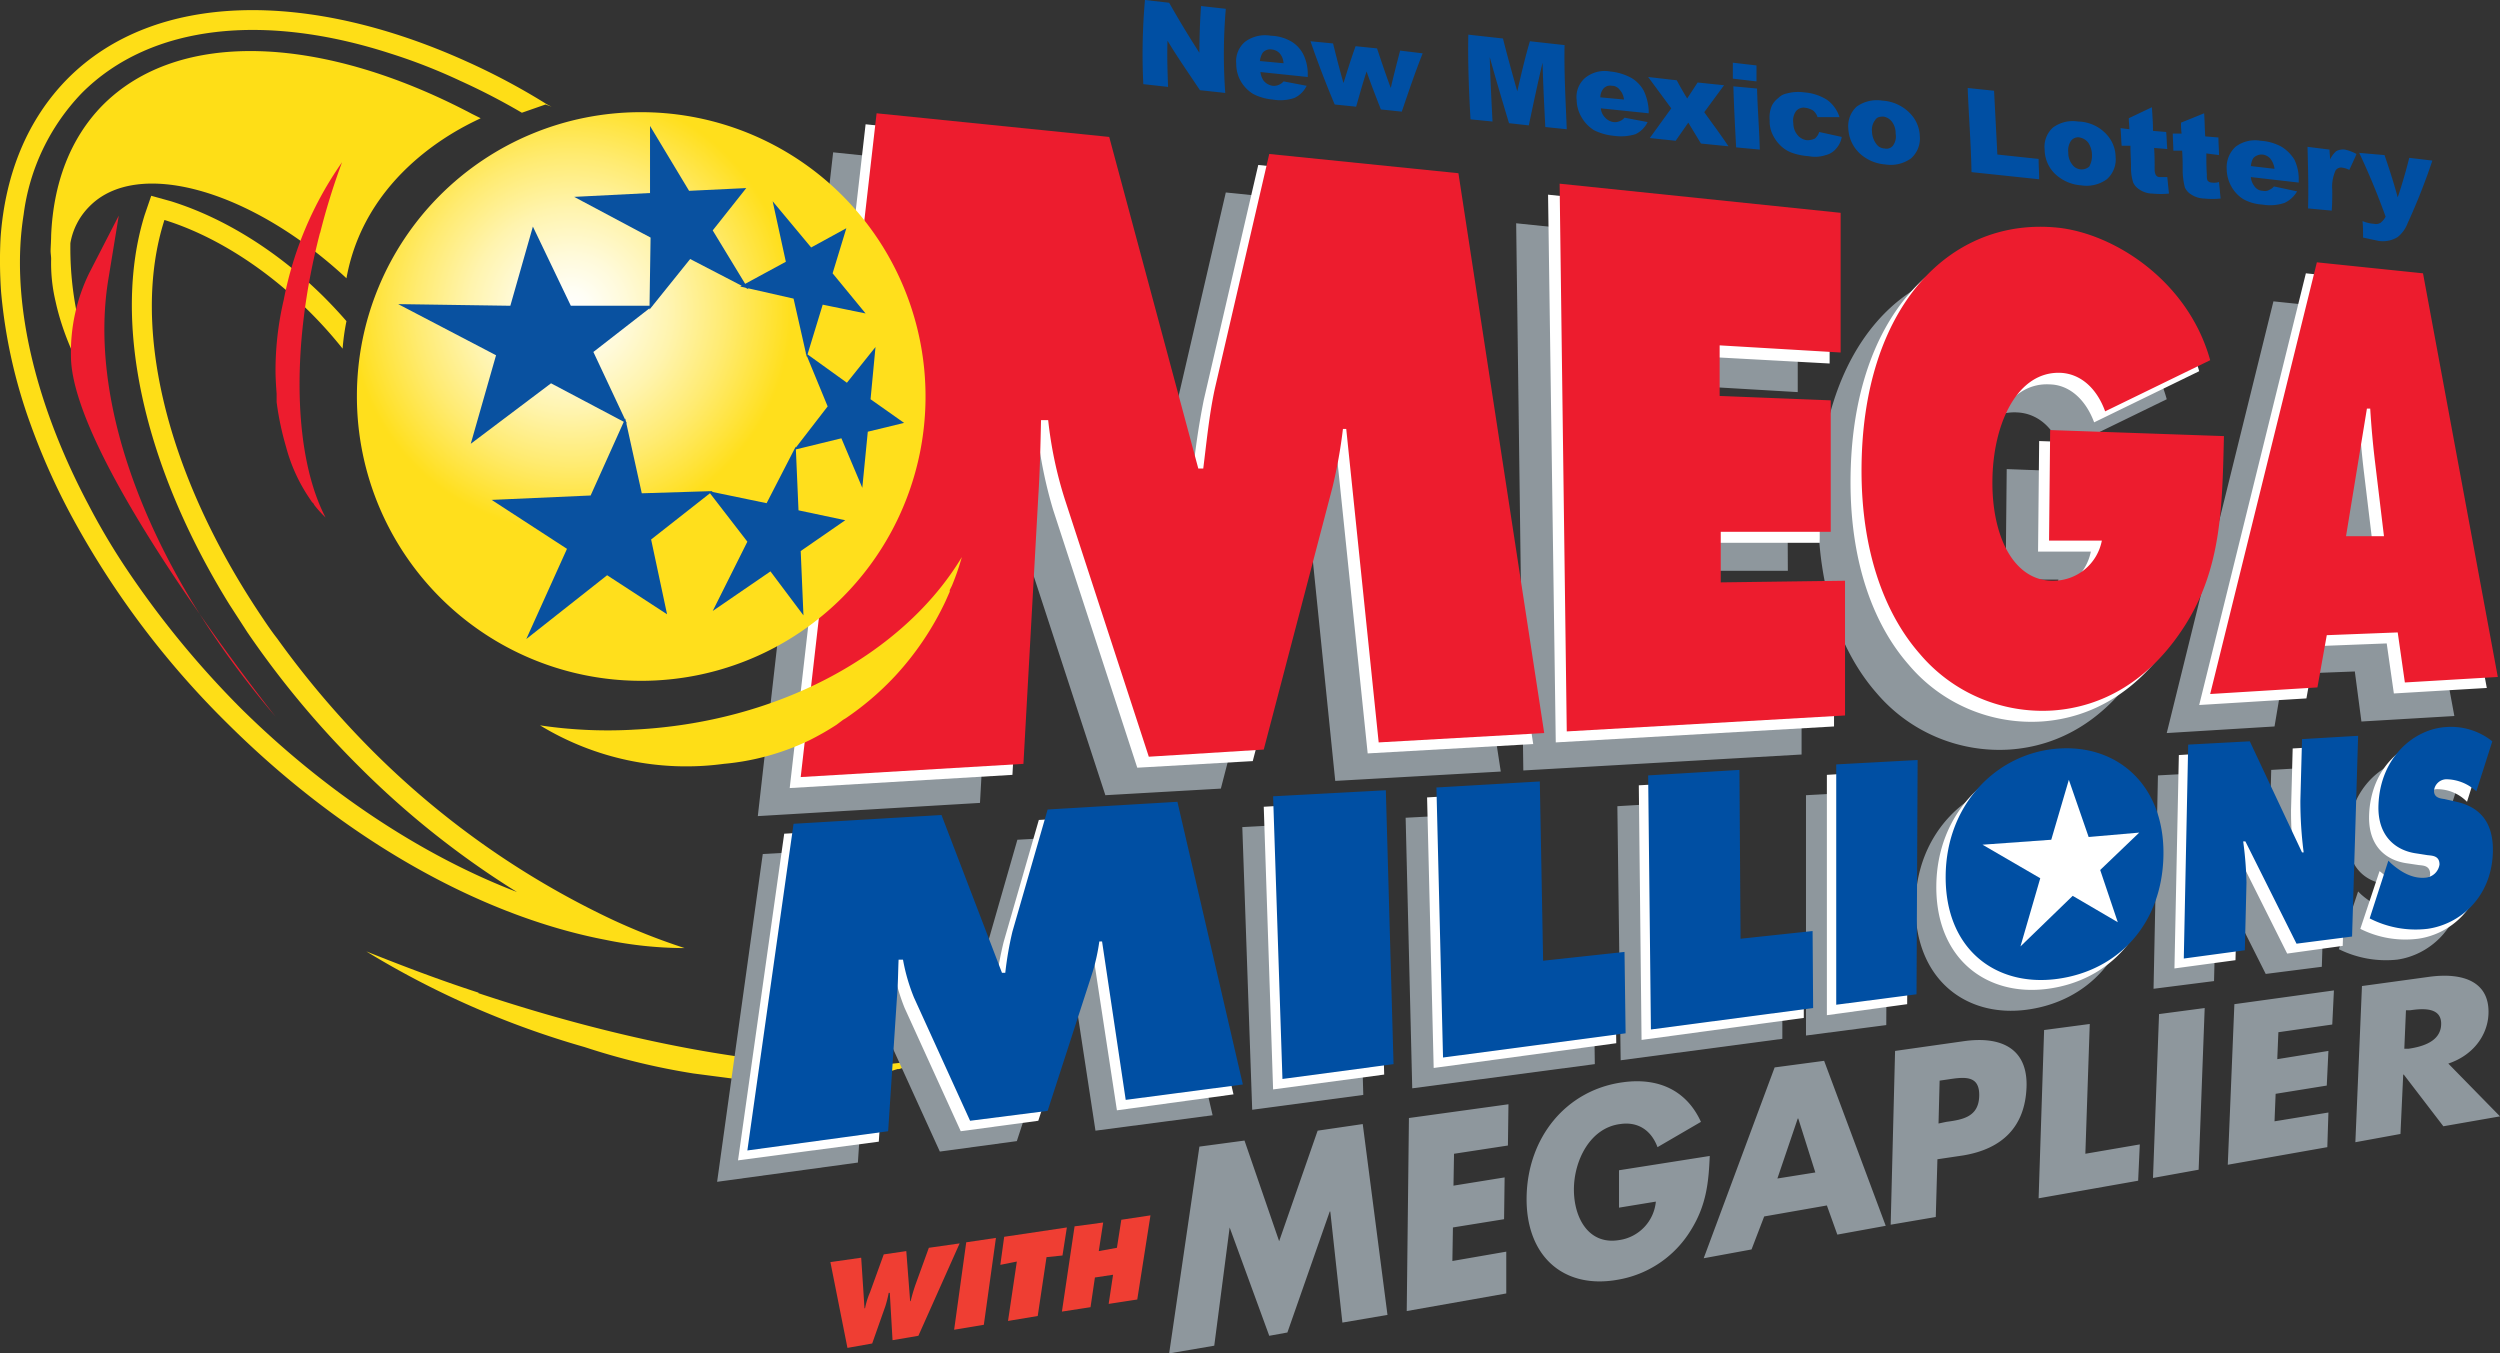 <svg xmlns="http://www.w3.org/2000/svg" viewBox="0 0 454.6 246.1"><rect x="0" y="0" width="454.6" height="246.1" fill="#333333" stroke="none"/><defs><radialGradient id="a" cx="103.8" cy="56.42" r="40.17" gradientUnits="userSpaceOnUse"><stop offset="0" stop-color="#fff"/><stop offset=".09" stop-color="#fffef5"/><stop offset=".25" stop-color="#fffada"/><stop offset=".46" stop-color="#fff4ae"/><stop offset=".7" stop-color="#ffeb71"/><stop offset=".97" stop-color="#ffe024"/><stop offset="1" stop-color="#ffdf1c"/></radialGradient><style>.a{fill:#fede17}.b{fill:#8e979d}.c{fill:#fff}.d{fill:#ed1c2e}.e{fill:#004fa3}.f{fill:#ef3e33}</style></defs><path class="a" d="M87 180.5c-7.1-2.3-13.9-4.9-20.4-7.5a160.8 160.8 0 0039.7 17.4 126.4 126.4 0 0019.8 4.8l6.9.9 1.6.2h.6a90.9 90.9 0 0012.6.5 50.8 50.8 0 0014.1-2l1.3-.4h.3l.6-.2a16.6 16.6 0 003.3-1.5c-16.6 3.2-47.1-1-80.4-12.1"/><path class="b" d="M151.5 27.7l42.3 4.4L210 92.3h1a135.1 135.1 0 012-14.6l9.9-42.7 34.4 3.5 15.6 101.8-30.1 1.7-5.8-57h-.6c-.6 3.5-1.1 7.1-2 10.5L222 143.4l-21 1.2-15.3-46.8a79.1 79.1 0 01-3-14.3h-1.3c-.1 4.6-.2 9.3-.5 13.9l-2.7 48.6-40.4 2.4zM275.7 40.6l51.2 5.3v25.4L304.8 70l.1 9.1 20.1.9.1 23.8H305l.1 9.2 22.5-.3v24.5l-50.6 2.9-1.3-99.5zM396.6 86.5c-.4 13-.6 23.9-7.1 34.2s-15.1 15-24.1 15.6a29.3 29.3 0 01-24.1-10.2c-6.6-7.5-10.7-18.8-10.7-33.3 0-29.9 16.1-46.3 35.8-44.2 10.2 1.1 23.6 9.6 27.6 24l-19.1 9.3c-1.5-4.3-4.5-6.7-8-6.9-7.9-.5-12.4 9-12.5 19.5s4.1 18.4 11.3 18.3a9.1 9.1 0 008.6-7.4h-9.6l.2-20.1zM418.8 104.6l3.7-23.2h.6c.3 3.2.5 6.5.9 9.8l1.7 13.3zm-3.6 18l13-.5 1.2 9.1 16.9-1-13.6-73.4-19.3-2-19.4 78.5 19.6-1.2zM225.9 150.4l20.6-1.1 1.4 49.8-20.2 2.7-1.8-51.4zM255.6 148.7l18.9-1 .5 32.6 14.8-1.6.2 14.8-33.2 4.4-1.2-49.2zM294.1 146.6l16.7-1 .2 30.7 13.1-1.4v14l-29.4 3.9-.6-46.2zM328.4 144.6l14.8-.8-.2 42.6-14.6 1.9v-43.7zM368.9 155.2c4.1-.4 6.6 3 6.5 7.3s-2.8 7.9-6.7 8.4-6.7-2.5-6.6-7.2 2.7-8.2 6.8-8.5m.2-13.5c-11.2.6-20.8 9.8-20.8 23.1s9.2 20.3 20.3 18.8 19.1-10 19.3-22.6-8.1-19.9-18.8-19.3M392.4 141l11.2-.6 9.5 20.2h.3a57.8 57.8 0 01-.7-9.4l.3-11.2 10.3-.6-1.1 36.4-10.2 1.3-9.3-18.5h-.3a48.1 48.1 0 01.5 7.5l-.3 12.3-11 1.4zM428.8 162.1l.5.5c1.8 1.6 3.9 2.8 6.2 2.5s2.5-.7 2.5-2.3-1.2-1.6-2.1-1.8l-2-.2c-3.9-.5-7.1-3.2-6.9-8.9.2-8.6 6.5-13.8 12.4-14.1a12 12 0 018.3 2.6l-2.9 9.1c-1.6-1.3-3.4-2.4-5.5-2.2a2.3 2.3 0 00-2.2 2.1c0 1.3 1.2 1.4 1.9 1.5l2.2.5c4 .9 6.8 3.4 6.6 9.3-.4 8.2-6.2 13-11.9 13.8a19.3 19.3 0 01-10.6-1.9zM138.7 155.3l27-1.5 11 28.7h.6a47 47 0 011.3-7.5l6.4-22.3 23.6-1.3 11.9 51.4-21.3 2.8-4.4-28.8h-.4a35 35 0 01-1.3 5.6l-8.2 25.1-14 1.9-10.2-22.4a28.6 28.6 0 01-2-6.9h-.8l-.3 6.9-1.6 24.4-25.6 3.5z"/><path class="c" d="M157.4 22.6l42.3 4.3 16.2 60.3h.9a136.8 136.8 0 012.1-14.5l9.9-42.7 34.4 3.5 15.6 101.8-30.1 1.7-5.9-57h-.6a90.2 90.2 0 01-1.9 10.6l-12.5 47.8-21 1.2-15.3-46.9a80.6 80.6 0 01-2.9-14.3h-1.3c-.1 4.6-.3 9.3-.5 13.9l-2.7 48.6-40.5 2.4zM281.5 35.4l51.2 5.3v25.4l-22-1.2V74l20.2.9v23.8h-20v9.2l22.6-.3v24.5l-50.6 2.9-1.4-99.6zM402.4 81.3c-.4 13.1-.5 24-7 34.3s-15.2 15-24.2 15.6a29.2 29.2 0 01-24.1-10.3c-6.5-7.4-10.6-18.7-10.6-33.2 0-29.9 16.1-46.3 35.7-44.2 10.3 1.1 23.7 9.6 27.7 24l-19.1 9.3c-1.6-4.3-4.6-6.8-8-6.9-7.9-.5-12.4 9-12.5 19.5s4.1 18.4 11.2 18.3a9.2 9.2 0 008.7-7.4h-9.6l.2-20.1zM424.6 99.5l3.8-23.2h.6q.3 5 .9 9.9l1.6 13.3zm-3.5 18l12.9-.5 1.3 9.1 16.9-1-13.6-73.4-19.3-2-19.4 78.5 19.5-1.2z"/><path class="d" d="M159.4 20.6l42.3 4.3 16.2 60.3h.9c.6-4.8 1.1-9.9 2.1-14.5l9.9-42.7 34.4 3.5 15.6 101.8-30.1 1.7-5.9-57h-.6a90.2 90.2 0 01-1.9 10.6l-12.5 47.7-20.9 1.3-15.3-46.9a72.9 72.9 0 01-3-14.3h-1.3c-.1 4.6-.2 9.3-.5 13.9l-2.7 48.6-40.5 2.4zM283.6 33.4l51.1 5.3v25.4l-22-1.3V72l20.2.8v23.9h-20v9.2l22.6-.3v24.5l-50.6 2.9-1.3-99.6zM404.4 79.3c-.3 13.1-.5 24-7 34.3s-15.2 15-24.2 15.6a29.2 29.2 0 01-24.1-10.3c-6.5-7.4-10.6-18.8-10.6-33.3 0-29.8 16.1-46.2 35.7-44.2 10.3 1.1 23.7 9.7 27.7 24.1l-19.1 9.3c-1.6-4.4-4.6-6.8-8-7-7.9-.4-12.4 9.1-12.5 19.6s4.1 18.4 11.2 18.2a9 9 0 008.7-7.3h-9.6l.2-20.1zM426.6 97.5l3.8-23.2h.6q.3 5 .9 9.9l1.6 13.3zm-3.5 18l12.9-.5 1.3 9.1 16.9-1-13.6-73.4-19.3-2-19.4 78.5 19.5-1.2z"/><path class="a" d="M.1 43.3c.8-11.5 4.8-21.5 12.2-29 15.9-16 43.9-16.1 72.6-3.1A121.5 121.5 0 0199.5 19l.8.4-1.1-.4-4.3 1.5a119.5 119.5 0 00-11.2-5.8 102.3 102.3 0 00-12.8-5c-22.6-7.3-43.4-5.4-56 7.2A39 39 0 004.3 39a54.2 54.2 0 00-.6 5.8c-.7 14.1 3.7 30.6 12.4 47a123.7 123.7 0 006.8 11.5 169.6 169.6 0 0021 25.6C59.2 144 76.8 155.6 94 162.2a159.6 159.6 0 01-28.7-22.8A168.4 168.4 0 0145 115l-3.3-5.1C26.1 84.7 20.3 58.5 26.3 39.1l1.2-3.5 3.6 1c9.3 2.9 19.1 8.8 27.7 17.3q2.3 2.3 4.2 4.5a40.1 40.1 0 00-.7 5 78 78 0 00-6.1-6.8C47.9 48.4 38.6 42.7 29.9 40c-6.2 19.4.4 46.2 17.4 71.7 1 1.5 2 3 3.1 4.4a166.3 166.3 0 0017.5 20.6 155.2 155.2 0 0043.6 30.6 116.5 116.5 0 0013 5.1 71.9 71.9 0 01-14.4-1.5c-22.9-4.4-47.7-18.4-68.8-39.4a159.6 159.6 0 01-28.1-37.3A123 123 0 015.5 77 94.7 94.7 0 01.2 53.1a80.5 80.5 0 01-.1-9.8"/><path class="a" d="M9.3 42.8c.4-9.4 3.4-17.5 9.2-23.5C32.5 5 58.9 6.5 85.8 20.7l1.6.8c-1.2.7-20.7 8.6-24.4 29.1-17.3-16.1-38.1-22-46.8-13a12.4 12.4 0 00-3.4 6.6 59.7 59.7 0 002.4 17.7 93.9 93.9 0 005.6 14.9c-5.6-7.4-9.2-15.1-10.7-22a30.1 30.1 0 01-.8-7.7c0-.5-.1-1-.1-1.5s.1-1.9.1-2.8"/><path class="d" d="M16.2 49.7l5.4-10.5-1.9 11.6c-3.8 23.1 7.6 52.8 30.4 79.5 0 0-37.2-46.7-37.2-65.6a32.8 32.8 0 013.3-15"/><path class="a" d="M114.9 132.7a83.5 83.5 0 01-16.7-.8 51.1 51.1 0 0033.4 7 45.2 45.2 0 0015.4-4.2 48.8 48.8 0 005.1-2.9l1.2-.9.5-.3a52.7 52.7 0 008.9-7.6 53.5 53.5 0 009.2-13.6l.8-1.8v-.3l.4-.8a45.6 45.6 0 001.8-5.2c-10.5 17.5-33.3 30.2-60.1 31.4"/><path class="d" d="M58.2 42.4a121.5 121.5 0 014-12.9 65 65 0 00-10.6 25 56.4 56.4 0 00-1.5 12.7c0 1.6.1 3 .2 4.4v1.5a52.7 52.7 0 001.7 8.1 30.6 30.6 0 004.2 9.3l.6.9h.1l.3.5a20.9 20.9 0 002 2.2c-5.7-10.9-6.5-30.7-1-51.8"/><path class="c" d="M229.8 146.7l20.6-1.2 1.3 49.9-20.2 2.7-1.7-51.4zM259.5 145l18.8-1.1.6 32.6 14.8-1.6.2 14.8-33.2 4.5-1.2-49.2zM298 142.8l16.6-.9.2 30.7 13.2-1.5v14l-29.5 4-.5-46.3zM332.2 140.9l14.8-.9-.2 42.6-14.6 2v-43.7zM372.8 151.4c4.1-.3 6.6 3 6.5 7.3s-2.8 8-6.7 8.4-6.8-2.4-6.7-7.1 2.7-8.3 6.9-8.6m.2-13.5c-11.2.6-20.8 9.9-20.9 23.2s9.2 20.2 20.3 18.7 19.1-10 19.4-22.5-8.1-20-18.8-19.4M396.2 137.3l11.2-.7 9.5 20.2h.3a74.2 74.2 0 01-.6-9.4l.3-11.3 10.3-.6L426 172l-10.1 1.4-9.3-18.6h-.3a66.1 66.1 0 01.5 7.6l-.3 12.2-11.1 1.5zM432.7 158.4l.5.4c1.7 1.6 3.8 2.9 6.1 2.6a2.7 2.7 0 002.6-2.4c0-1.6-1.2-1.6-2.1-1.7l-2-.3c-3.9-.5-7.2-3.1-7-8.8.3-8.7 6.5-13.8 12.5-14.2a12.2 12.2 0 018.2 2.6l-2.9 9.2a7.6 7.6 0 00-5.5-2.3 2.2 2.2 0 00-2.1 2.1c-.1 1.3 1.1 1.4 1.9 1.6l2.1.4c4.1.9 6.8 3.5 6.6 9.3-.3 8.2-6.1 13-11.9 13.8a18.2 18.2 0 01-10.5-1.8zM142.6 151.6l27-1.5 10.9 28.7h.6a70.2 70.2 0 011.4-7.5l6.4-22.2 23.5-1.4 11.9 51.3-21.2 2.9-4.4-28.8h-.4a54.7 54.7 0 01-1.3 5.5l-8.2 25.2-14.1 1.9-10.2-22.4a35.9 35.9 0 01-2-6.9h-.8c-.1 2.2-.1 4.6-.3 6.8l-1.6 24.4-25.6 3.4z"/><path class="e" d="M231.5 144.8l20.5-1.1 1.4 49.8-20.2 2.7-1.7-51.4zM261.2 143.2l18.8-1.1.6 32.6 14.8-1.6.2 14.8-33.2 4.4-1.2-49.1zM299.7 141l16.6-1 .2 30.7 13.1-1.4.1 14-29.5 3.9-.5-46.2zM333.9 139l14.8-.8-.2 42.6-14.6 1.9V139zM397.9 135.4l11.2-.6 9.5 20.2h.3a71.9 71.9 0 01-.6-9.4l.3-11.2 10.2-.6-1.1 36.5-10.1 1.3-9.3-18.6h-.4a64.9 64.9 0 01.6 7.5l-.3 12.3-11.1 1.5zM434.3 156.5l.5.5c1.8 1.6 3.9 2.8 6.2 2.6a2.8 2.8 0 002.6-2.4c0-1.6-1.3-1.6-2.2-1.7l-1.9-.3c-3.9-.5-7.2-3.2-7-8.8.3-8.7 6.5-13.9 12.4-14.2a12 12 0 018.3 2.6l-2.9 9.1a8.2 8.2 0 00-5.5-2.2 2.3 2.3 0 00-2.2 2.1c0 1.3 1.2 1.4 1.9 1.5l2.2.5c4 .9 6.8 3.5 6.6 9.3-.3 8.2-6.1 13-11.9 13.8a18.3 18.3 0 01-10.5-1.9zM144.3 149.8l26.9-1.6 11 28.7h.6a61.8 61.8 0 011.3-7.5l6.4-22.2 23.6-1.4 11.9 51.4-21.3 2.8-4.3-28.8h-.5a36.1 36.1 0 01-1.2 5.5l-8.2 25.3-14.1 1.8-10.2-22.4a34 34 0 01-2-6.9h-.8c-.1 2.3-.1 4.6-.3 6.9l-1.6 24.3-25.6 3.5zM374.6 136.1c-11.1.6-20.7 9.8-20.8 23.2s9.2 20.2 20.3 18.7 19.1-10 19.3-22.5-8.1-20-18.8-19.4"/><path class="c" d="M373 152.7l3.2-10.9 3.6 10.4 9.2-.8-7.1 6.8 3.2 9.5-8.2-4.8-9.5 9.2 3.6-12.4-10.5-6.1 12.5-.9z"/><path class="b" d="M218.1 208.5l8.2-1.1 6.3 18.3 7-20.1 8.2-1.2 4.5 34.7-8.2 1.4-2.2-20.2h-.1l-7.7 22-3.3.6-7.2-19.7-2.8 21.5-8.2 1.4 5.5-37.6zM264.4 209.8l-.1 5.8 9.3-1.5-.1 7.6-9.3 1.5-.1 6.1 9.8-1.7v7.6l-18.1 3.2.4-35.1 18.1-2.5-.1 7.5-9.8 1.5zM310.9 210.2c-.2 4.8-.6 9-3.5 13.6a19.3 19.3 0 01-13.2 8.9c-9.9 1.8-16.8-4.3-16.6-15.1s7.2-19.4 17.5-20.8c6.5-.9 11.6 1.5 14.2 7.2l-7.9 4.6c-1.1-3-3.5-4.7-6.8-4.2-5.5.7-8.4 6.7-8.4 11.9s2.7 10.1 8.2 9.2a7.8 7.8 0 006.7-7l-6.7 1.1v-6.8zM320.8 221.2l-2.3 6-8.7 1.6 12.9-34.7 9-1.2 11.2 30-8.8 1.6-1.9-5.3zm6.2-17.8h-.1l-3.7 10.9 6.9-1.1zM344.6 191.1l12.7-1.8c6.8-.9 11.5 1.5 11.2 8.5s-4.3 11.1-11.5 12.3l-4.7.7-.3 10.5-8.2 1.4zm7.9 13.2l1.4-.3c3-.4 5.9-.9 6-4.7s-2.6-3.5-5.8-3l-1.4.2zM379.2 209.8l9.9-1.7-.3 6.6-18.1 3.2 1-30.6 8.3-1.1-.8 23.6zM399.8 212.7l-8.3 1.5 1.1-29.8 8.3-1.1-1.1 29.4zM414.3 187.7l-.2 4.9 9.3-1.5-.3 6.3-9.3 1.5-.2 5 9.8-1.6-.2 6.3-18.1 3.2 1.2-29.2 18.1-2.5-.3 6.2-9.8 1.4zM454.6 203l-10.3 1.8-7.2-9.4h-.1l-.5 10.8-8.2 1.5 1.2-28.4 12.4-1.7c6.3-.8 10.9 1.1 10.6 6.9-.2 3.8-2.8 7.4-7.3 8.9zm-17.4-12.3h.8c2.7-.4 5.8-1.4 5.9-4.4s-2.9-3-5.6-2.6h-.8z"/><path class="f" d="M156.6 228.7l.6 9.2h.1a14 14 0 01.9-2.9l2.5-6.9 4.1-.6.7 9.1h.1c.2-.9.5-1.9.8-2.8l2.5-6.9 5.6-.8-7.5 16.8-4.7.8-.5-8.6h-.2a21 21 0 01-.6 2.4l-2.4 6.8-4.5.8-3.1-15.6zM175.7 225.9l5.4-.8-2.2 15.8-5.4.9 2.2-15.9zM182.6 224.9l11.4-1.7-.8 5.1-2.9.3-1.6 10.7-5.4.9 1.6-10.8-3 .6.7-5.1zM195.4 223l5.2-.7-.8 5.2 3.3-.6.8-5.1 5.3-.8-2.4 15.3-5.2.8.8-5.3-3.3.5-.8 5.4-5.2.8 2.3-15.5z"/><path d="M64.9 72a51.7 51.7 0 1051.6-51.6A51.6 51.6 0 0064.9 72z" fill="url(#a)"/><path class="e" d="M208.2 0l4.4.5c1.7 3 3.5 6 5.5 9.1 0-2.8.1-5.7.3-8.5l4.5.5a97.7 97.7 0 00-.1 15.3l-4.6-.5c-2-3-4.1-6-5.9-9-.1 2.8 0 5.6.1 8.4l-4.5-.5a111.7 111.7 0 01.3-15.3zM237.8 14l-8.6-.9a3.4 3.4 0 00.6 1.6 2.6 2.6 0 001.6.9 2.2 2.2 0 001.2-.2 2.1 2.1 0 00.8-.6l4.2.8a4.7 4.7 0 01-2.2 2.2 8 8 0 01-4 .3 9.7 9.7 0 01-3.5-1 6.6 6.6 0 01-2.2-2.2 6.3 6.3 0 01-.9-3.3 4.6 4.6 0 011.6-4 6.1 6.1 0 014.7-1.1 7.8 7.8 0 013.8 1.1 5.8 5.8 0 012.1 2.3 8.1 8.1 0 01.8 3.7zm-4.4-2.5a3 3 0 00-.7-1.8 2.3 2.3 0 00-1.4-.7 1.8 1.8 0 00-1.7.6 3.7 3.7 0 00-.5 1.5zM238.3 7.5l4.1.4c.6 2.4 1.2 4.8 1.9 7.2.7-2.2 1.4-4.5 2.2-6.7l3.9.4c.8 2.4 1.6 4.8 2.5 7.2.5-2.2 1.1-4.5 1.7-6.8l4.1.5c-1.4 3.5-2.6 7.1-3.8 10.6l-3.8-.4c-.9-2.3-1.8-4.6-2.6-6.9-.7 2.1-1.3 4.3-1.9 6.4l-3.9-.4c-1.6-3.8-3.1-7.7-4.4-11.5zM267 6.3l6.3.7c.8 3.2 1.7 6.4 2.6 9.6.7-3 1.4-6.1 2.3-9.1l6.3.7c-.1 5.1.2 10.2.4 15.3l-3.9-.4c-.2-3.9-.4-7.8-.5-11.7-.9 3.8-1.7 7.6-2.5 11.4l-3.6-.4c-1.2-4-2.4-8-3.5-12 .1 3.9.3 7.8.5 11.7l-4-.4c-.3-5.2-.5-10.3-.4-15.4zM299.8 20.6l-8.7-.9a2.6 2.6 0 00.7 1.6 2.6 2.6 0 001.6.9 2.2 2.2 0 001.2-.2 2.1 2.1 0 00.8-.6l4.2.8a4.7 4.7 0 01-2.2 2.2 9 9 0 01-3.9.3 10.3 10.3 0 01-3.6-1 6.6 6.6 0 01-2.2-2.2 6.4 6.4 0 01-1-3.3 4.6 4.6 0 011.5-4 5.6 5.6 0 014.6-1.2 10 10 0 013.9 1.2 6.1 6.1 0 012.2 2.3 9.5 9.5 0 01.9 3.6zm-4.5-2.5a3 3 0 00-.8-1.8 1.7 1.7 0 00-1.4-.7 1.6 1.6 0 00-1.6.6 2.6 2.6 0 00-.5 1.5zM299.7 14l5.2.6c.6 1.1 1.2 2.2 1.9 3.3l1.9-2.9 4.8.5-3.6 4.9c1.5 2.1 3 4.1 4.4 6.2l-5-.5-2.3-3.8-2.3 3.3-4.7-.5 3.9-5.4zM315.2 15.7l4.3.4c.1 3.7.4 7.4.5 11.1l-4.3-.4c-.2-3.7-.4-7.4-.5-11.1zm-.1-4.3l4.3.5v2.9l-4.3-.5zM330.8 24l4.1.9a4.1 4.1 0 01-1 2.1 3.5 3.5 0 01-1.9 1.2 6.1 6.1 0 01-3.1.2 11.3 11.3 0 01-3-.6 5.7 5.7 0 01-2.1-1.3 6.7 6.7 0 01-1.4-1.9 5.4 5.4 0 01-.6-2.7 5.5 5.5 0 01.4-2.7 4.1 4.1 0 011.2-1.4 2.8 2.8 0 011.5-.8 7.9 7.9 0 013.2-.2 9 9 0 014.2 1.4 6.3 6.3 0 012.2 3.1h-4a2.5 2.5 0 00-.8-1.2 3.8 3.8 0 00-1.4-.5 1.8 1.8 0 00-1.7.6 2.9 2.9 0 00-.5 2.2 3.3 3.3 0 00.8 2.2 2.6 2.6 0 001.7.9 3.2 3.2 0 001.4-.3 2.4 2.4 0 00.8-1.2zM336.1 23.4a4.8 4.8 0 011.5-4 6.3 6.3 0 014.7-1.1 7.6 7.6 0 015.2 2.5 6.2 6.2 0 011.6 4 4.8 4.8 0 01-1.6 4 6.3 6.3 0 01-4.7 1.1 7.7 7.7 0 01-4.4-1.8 6.6 6.6 0 01-2.3-4.7zm4.3.5a4 4 0 00.8 2.3 1.9 1.9 0 001.5.8 1.5 1.5 0 001.5-.5 2.8 2.8 0 00.5-2.2 3.4 3.4 0 00-.7-2.2 2.4 2.4 0 00-1.5-.9c-.7 0-1.2.1-1.5.6a2.9 2.9 0 00-.6 2.1zM357.8 16l4.8.5.6 11.6 7.5.8c0 1.2.1 2.5.1 3.7l-12.3-1.3c-.1-5.1-.5-10.2-.7-15.3zM371.8 27.2a4.7 4.7 0 011.5-4 6.1 6.1 0 014.6-1.1 7.2 7.2 0 015.3 2.5 6.1 6.1 0 011.5 3.9 4.8 4.8 0 01-1.6 4.1 6.3 6.3 0 01-4.7 1.1 7.7 7.7 0 01-4.4-1.8 6.2 6.2 0 01-2.2-4.7zm4.3.5a3.4 3.4 0 00.7 2.2 2.1 2.1 0 003.1.4 4 4 0 00.5-2.2 4.1 4.1 0 00-.7-2.2 2.7 2.7 0 00-1.5-.9 1.6 1.6 0 00-1.6.6 3 3 0 00-.5 2.1zM391.3 19.5c.1 1.5.2 2.9.2 4.3l2.4.2c.1 1.1.1 2.1.2 3.1l-2.4-.2c.1 1.3.1 2.6.1 3.9a2.2 2.2 0 00.2 1 .8.8 0 00.7.4h1.4l.3 3a15 15 0 01-3 0 4.2 4.2 0 01-2.3-.7 3 3 0 01-1.2-1.3 8.8 8.8 0 01-.4-2.8c0-1.3-.1-2.6-.1-3.9h-1.6c-.1-1.1-.1-2.1-.2-3.2l1.6.2c0-.7-.1-1.3-.1-2zM400.8 20.6c.1 1.4.1 2.8.2 4.2l2.4.2c0 1.1.1 2.1.1 3.2l-2.3-.3c0 1.3 0 2.6.1 3.9a2.5 2.5 0 00.1 1 1 1 0 00.8.4 3.1 3.1 0 001.3-.1l.3 3a15 15 0 01-3 0 4.5 4.5 0 01-2.3-.7 3 3 0 01-1.2-1.3 13.1 13.1 0 01-.4-2.8c0-1.3 0-2.6-.1-3.9h-1.6c0-1.1-.1-2.1-.1-3.1h1.6a13.4 13.4 0 01-.1-2zM418 33.2l-8.7-1a3 3 0 00.6 1.6 1.9 1.9 0 001.6.9 1.6 1.6 0 001.2-.2 2.1 2.1 0 00.8-.6l4.2.9a5.1 5.1 0 01-2.3 2.1 8.2 8.2 0 01-4 .3 8.1 8.1 0 01-3.5-1 6.4 6.4 0 01-2.1-2.2 6.7 6.7 0 01-.9-3.3 5.1 5.1 0 011.6-4 5.9 5.9 0 014.6-1.1 9 9 0 013.8 1.1 7.2 7.2 0 012.3 2.3 8.1 8.1 0 01.8 3.7zm-4.4-2.5a3.7 3.7 0 00-.8-1.9 2.3 2.3 0 00-1.4-.7 2.1 2.1 0 00-1.7.7 3.9 3.9 0 00-.4 1.4zM419.6 26.7l4 .5c0 .6.1 1.2.1 1.8a4.8 4.8 0 011.1-1.5 2.6 2.6 0 011.6-.3 8 8 0 012.1.8c-.4 1-.9 2-1.3 2.9a4.1 4.1 0 00-1.2-.4 1.2 1.2 0 00-1.3.5 7.2 7.2 0 00-.6 3.6c0 1.2 0 2.5-.1 3.7l-4.3-.4c.1-3.7 0-7.4-.1-11.2zM429 27.8l4.6.4c.9 2.6 1.7 5.1 2.4 7.7q1.2-3.6 2.1-7.2l4.2.5q-1.9 5.7-4.5 11.4a5.9 5.9 0 01-1.8 2.5 5.1 5.1 0 01-3.5.7l-2.8-.6c0-1 0-2-.1-3a6.5 6.5 0 002.1.5 1.6 1.6 0 001.2-.2 3.5 3.5 0 00.9-1.1c-1.4-3.9-3-7.8-4.8-11.6z"/><path d="M151.4 49.7l6 7.3-7.8-1.6-2.9 9.5-2.4-10.6-9.7-2.2 8.3-4.5-2.4-11 7 8.4 6.4-3.5zm6.4 28.8l-1 10.2-3.8-9-8.6 2.1 6.1-7.9-4-9.7 7.5 5.4 5.2-6.5-.9 9.5 6.1 4.3zm-17.7 25.4l-10.5 7.2 6.3-12.6-7.1-9.2 10.6 2.2 5.3-10.3.5 11.6 8.5 1.8-8.1 5.6.5 11.7zm-37-4.1l-13.7-8.9 18-.8 6.3-14 3 13.6 12.9-.4-11.2 8.8 2.9 13.6-10.9-7.1-14.7 11.6zM92.8 55.6l4.1-14.4 6.9 14.4h14.9L107.9 64l6.1 13-13.8-7.3-14.6 11 4.6-16.1-17.8-9.3zm32.5-20.9l10.4-.5-6.1 7.7 6.5 10.7-10.6-5.5-7.4 9.2.2-13.1-13.9-7.4 13.8-.7V22.9z" fill="#0951a0"/></svg>
